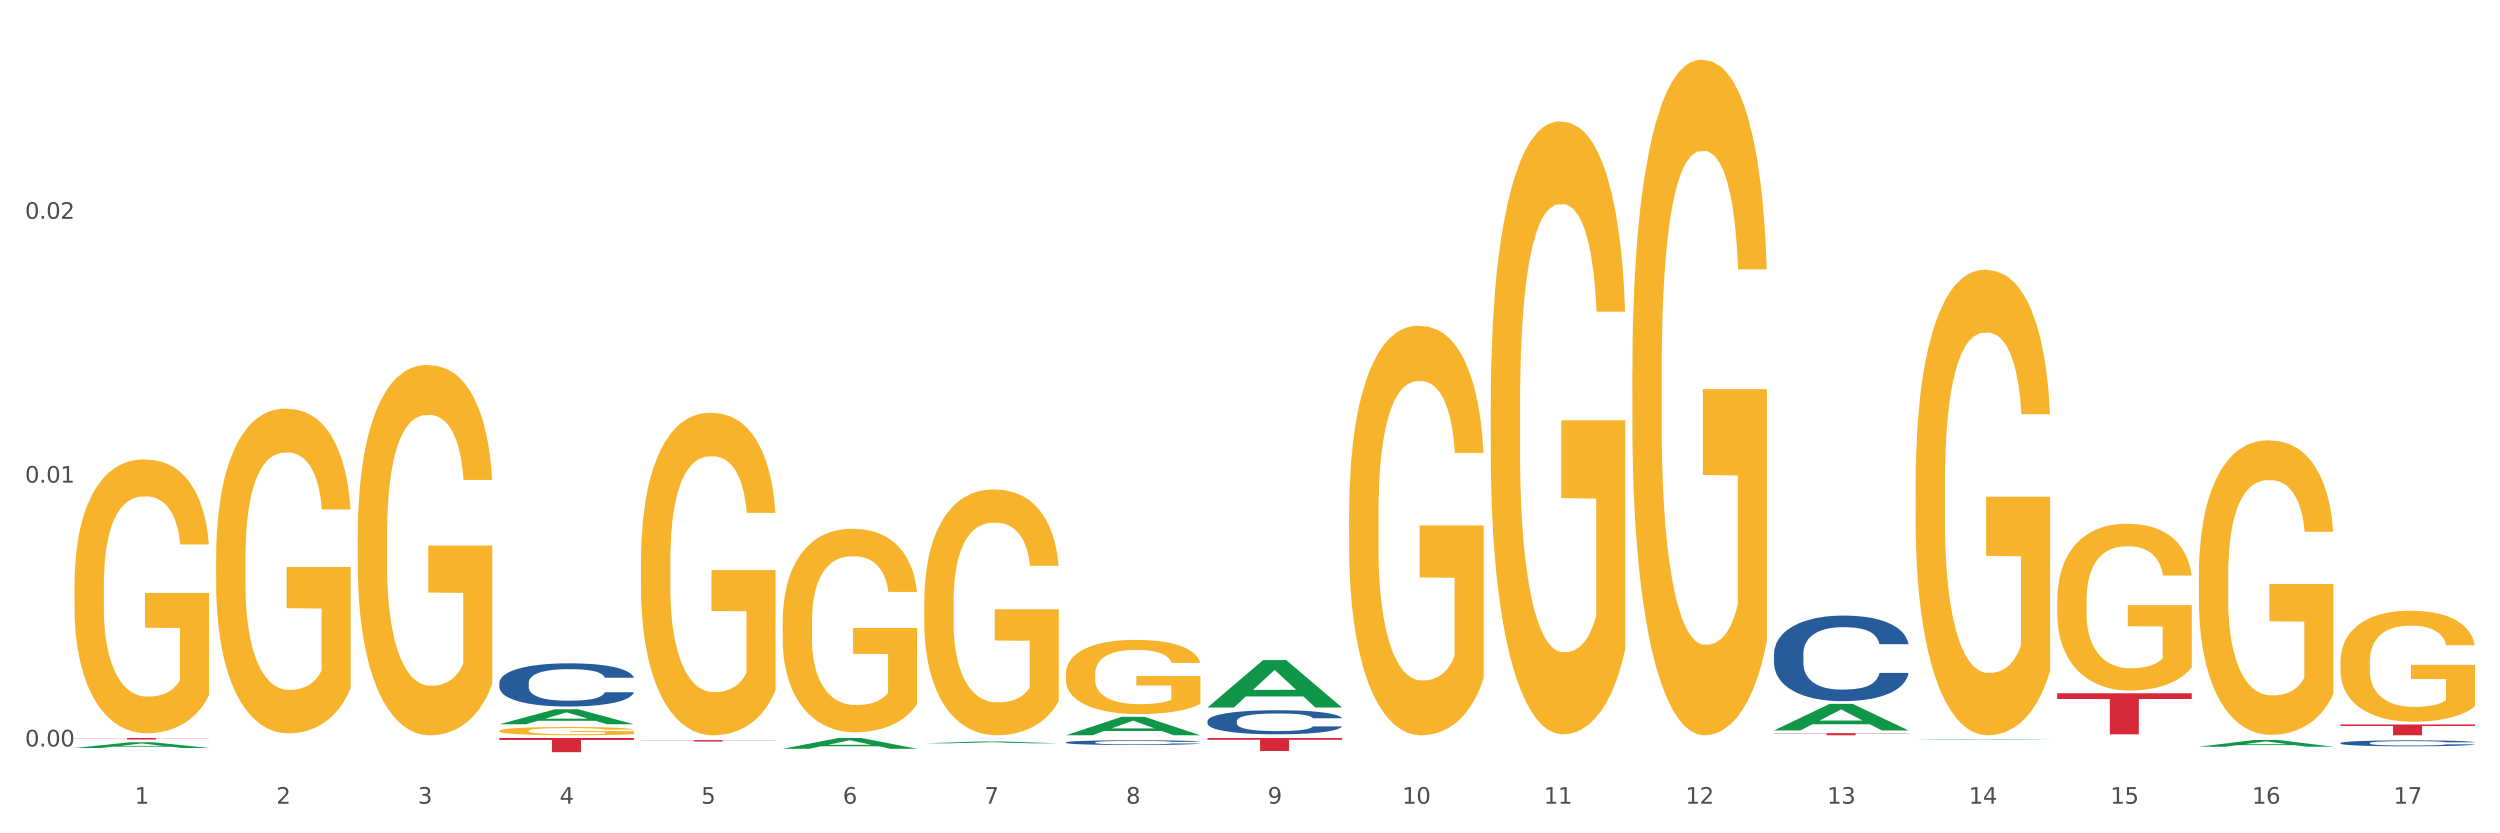 <?xml version="1.0" encoding="utf-8" standalone="no"?>
<!DOCTYPE svg PUBLIC "-//W3C//DTD SVG 1.1//EN"
  "http://www.w3.org/Graphics/SVG/1.1/DTD/svg11.dtd">
<svg xmlns:xlink="http://www.w3.org/1999/xlink" width="1080pt" height="360pt" viewBox="0 0 1080 360" xmlns="http://www.w3.org/2000/svg" version="1.1">
 <rect x="0" y="0" width="1080" height="360" fill="#333333" stroke="none"/>
 <defs>
  <style type="text/css">*{stroke-linejoin: round; stroke-linecap: butt}</style>
 </defs>
 <g id="figure_1">
  <g id="patch_1">
   <path d="M 0 360 
L 1080 360 
L 1080 0 
L 0 0 
z
" style="fill: #ffffff; stroke: #ffffff; stroke-linejoin: miter"/>
  </g>
  <g id="axes_1">
   <g id="matplotlib.axis_1">
    <g id="xtick_1">
     <g id="text_1">
      <!-- 1 -->
      <g style="fill: #4d4d4d" transform="translate(58.182 347.204) scale(0.096 -0.096)">
       <defs>
        <path id="DejaVuSans-31" d="M 794 531 
L 1825 531 
L 1825 4091 
L 703 3866 
L 703 4441 
L 1819 4666 
L 2450 4666 
L 2450 531 
L 3481 531 
L 3481 0 
L 794 0 
L 794 531 
z
" transform="scale(0.016)"/>
       </defs>
       <use xlink:href="#DejaVuSans-31"/>
      </g>
     </g>
    </g>
    <g id="xtick_2">
     <g id="text_2">
      <!-- 2 -->
      <g style="fill: #4d4d4d" transform="translate(119.364 347.204) scale(0.096 -0.096)">
       <defs>
        <path id="DejaVuSans-32" d="M 1228 531 
L 3431 531 
L 3431 0 
L 469 0 
L 469 531 
Q 828 903 1448 1529 
Q 2069 2156 2228 2338 
Q 2531 2678 2651 2914 
Q 2772 3150 2772 3378 
Q 2772 3750 2511 3984 
Q 2250 4219 1831 4219 
Q 1534 4219 1204 4116 
Q 875 4013 500 3803 
L 500 4441 
Q 881 4594 1212 4672 
Q 1544 4750 1819 4750 
Q 2544 4750 2975 4387 
Q 3406 4025 3406 3419 
Q 3406 3131 3298 2873 
Q 3191 2616 2906 2266 
Q 2828 2175 2409 1742 
Q 1991 1309 1228 531 
z
" transform="scale(0.016)"/>
       </defs>
       <use xlink:href="#DejaVuSans-32"/>
      </g>
     </g>
    </g>
    <g id="xtick_3">
     <g id="text_3">
      <!-- 3 -->
      <g style="fill: #4d4d4d" transform="translate(180.545 347.204) scale(0.096 -0.096)">
       <defs>
        <path id="DejaVuSans-33" d="M 2597 2516 
Q 3050 2419 3304 2112 
Q 3559 1806 3559 1356 
Q 3559 666 3084 287 
Q 2609 -91 1734 -91 
Q 1441 -91 1130 -33 
Q 819 25 488 141 
L 488 750 
Q 750 597 1062 519 
Q 1375 441 1716 441 
Q 2309 441 2620 675 
Q 2931 909 2931 1356 
Q 2931 1769 2642 2001 
Q 2353 2234 1838 2234 
L 1294 2234 
L 1294 2753 
L 1863 2753 
Q 2328 2753 2575 2939 
Q 2822 3125 2822 3475 
Q 2822 3834 2567 4026 
Q 2313 4219 1838 4219 
Q 1578 4219 1281 4162 
Q 984 4106 628 3988 
L 628 4550 
Q 988 4650 1302 4700 
Q 1616 4750 1894 4750 
Q 2613 4750 3031 4423 
Q 3450 4097 3450 3541 
Q 3450 3153 3228 2886 
Q 3006 2619 2597 2516 
z
" transform="scale(0.016)"/>
       </defs>
       <use xlink:href="#DejaVuSans-33"/>
      </g>
     </g>
    </g>
    <g id="xtick_4">
     <g id="text_4">
      <!-- 4 -->
      <g style="fill: #4d4d4d" transform="translate(241.726 347.204) scale(0.096 -0.096)">
       <defs>
        <path id="DejaVuSans-34" d="M 2419 4116 
L 825 1625 
L 2419 1625 
L 2419 4116 
z
M 2253 4666 
L 3047 4666 
L 3047 1625 
L 3713 1625 
L 3713 1100 
L 3047 1100 
L 3047 0 
L 2419 0 
L 2419 1100 
L 313 1100 
L 313 1709 
L 2253 4666 
z
" transform="scale(0.016)"/>
       </defs>
       <use xlink:href="#DejaVuSans-34"/>
      </g>
     </g>
    </g>
    <g id="xtick_5">
     <g id="text_5">
      <!-- 5 -->
      <g style="fill: #4d4d4d" transform="translate(302.908 347.204) scale(0.096 -0.096)">
       <defs>
        <path id="DejaVuSans-35" d="M 691 4666 
L 3169 4666 
L 3169 4134 
L 1269 4134 
L 1269 2991 
Q 1406 3038 1543 3061 
Q 1681 3084 1819 3084 
Q 2600 3084 3056 2656 
Q 3513 2228 3513 1497 
Q 3513 744 3044 326 
Q 2575 -91 1722 -91 
Q 1428 -91 1123 -41 
Q 819 9 494 109 
L 494 744 
Q 775 591 1075 516 
Q 1375 441 1709 441 
Q 2250 441 2565 725 
Q 2881 1009 2881 1497 
Q 2881 1984 2565 2268 
Q 2250 2553 1709 2553 
Q 1456 2553 1204 2497 
Q 953 2441 691 2322 
L 691 4666 
z
" transform="scale(0.016)"/>
       </defs>
       <use xlink:href="#DejaVuSans-35"/>
      </g>
     </g>
    </g>
    <g id="xtick_6">
     <g id="text_6">
      <!-- 6 -->
      <g style="fill: #4d4d4d" transform="translate(364.089 347.204) scale(0.096 -0.096)">
       <defs>
        <path id="DejaVuSans-36" d="M 2113 2584 
Q 1688 2584 1439 2293 
Q 1191 2003 1191 1497 
Q 1191 994 1439 701 
Q 1688 409 2113 409 
Q 2538 409 2786 701 
Q 3034 994 3034 1497 
Q 3034 2003 2786 2293 
Q 2538 2584 2113 2584 
z
M 3366 4563 
L 3366 3988 
Q 3128 4100 2886 4159 
Q 2644 4219 2406 4219 
Q 1781 4219 1451 3797 
Q 1122 3375 1075 2522 
Q 1259 2794 1537 2939 
Q 1816 3084 2150 3084 
Q 2853 3084 3261 2657 
Q 3669 2231 3669 1497 
Q 3669 778 3244 343 
Q 2819 -91 2113 -91 
Q 1303 -91 875 529 
Q 447 1150 447 2328 
Q 447 3434 972 4092 
Q 1497 4750 2381 4750 
Q 2619 4750 2861 4703 
Q 3103 4656 3366 4563 
z
" transform="scale(0.016)"/>
       </defs>
       <use xlink:href="#DejaVuSans-36"/>
      </g>
     </g>
    </g>
    <g id="xtick_7">
     <g id="text_7">
      <!-- 7 -->
      <g style="fill: #4d4d4d" transform="translate(425.271 347.204) scale(0.096 -0.096)">
       <defs>
        <path id="DejaVuSans-37" d="M 525 4666 
L 3525 4666 
L 3525 4397 
L 1831 0 
L 1172 0 
L 2766 4134 
L 525 4134 
L 525 4666 
z
" transform="scale(0.016)"/>
       </defs>
       <use xlink:href="#DejaVuSans-37"/>
      </g>
     </g>
    </g>
    <g id="xtick_8">
     <g id="text_8">
      <!-- 8 -->
      <g style="fill: #4d4d4d" transform="translate(486.452 347.204) scale(0.096 -0.096)">
       <defs>
        <path id="DejaVuSans-38" d="M 2034 2216 
Q 1584 2216 1326 1975 
Q 1069 1734 1069 1313 
Q 1069 891 1326 650 
Q 1584 409 2034 409 
Q 2484 409 2743 651 
Q 3003 894 3003 1313 
Q 3003 1734 2745 1975 
Q 2488 2216 2034 2216 
z
M 1403 2484 
Q 997 2584 770 2862 
Q 544 3141 544 3541 
Q 544 4100 942 4425 
Q 1341 4750 2034 4750 
Q 2731 4750 3128 4425 
Q 3525 4100 3525 3541 
Q 3525 3141 3298 2862 
Q 3072 2584 2669 2484 
Q 3125 2378 3379 2068 
Q 3634 1759 3634 1313 
Q 3634 634 3220 271 
Q 2806 -91 2034 -91 
Q 1263 -91 848 271 
Q 434 634 434 1313 
Q 434 1759 690 2068 
Q 947 2378 1403 2484 
z
M 1172 3481 
Q 1172 3119 1398 2916 
Q 1625 2713 2034 2713 
Q 2441 2713 2670 2916 
Q 2900 3119 2900 3481 
Q 2900 3844 2670 4047 
Q 2441 4250 2034 4250 
Q 1625 4250 1398 4047 
Q 1172 3844 1172 3481 
z
" transform="scale(0.016)"/>
       </defs>
       <use xlink:href="#DejaVuSans-38"/>
      </g>
     </g>
    </g>
    <g id="xtick_9">
     <g id="text_9">
      <!-- 9 -->
      <g style="fill: #4d4d4d" transform="translate(547.634 347.204) scale(0.096 -0.096)">
       <defs>
        <path id="DejaVuSans-39" d="M 703 97 
L 703 672 
Q 941 559 1184 500 
Q 1428 441 1663 441 
Q 2288 441 2617 861 
Q 2947 1281 2994 2138 
Q 2813 1869 2534 1725 
Q 2256 1581 1919 1581 
Q 1219 1581 811 2004 
Q 403 2428 403 3163 
Q 403 3881 828 4315 
Q 1253 4750 1959 4750 
Q 2769 4750 3195 4129 
Q 3622 3509 3622 2328 
Q 3622 1225 3098 567 
Q 2575 -91 1691 -91 
Q 1453 -91 1209 -44 
Q 966 3 703 97 
z
M 1959 2075 
Q 2384 2075 2632 2365 
Q 2881 2656 2881 3163 
Q 2881 3666 2632 3958 
Q 2384 4250 1959 4250 
Q 1534 4250 1286 3958 
Q 1038 3666 1038 3163 
Q 1038 2656 1286 2365 
Q 1534 2075 1959 2075 
z
" transform="scale(0.016)"/>
       </defs>
       <use xlink:href="#DejaVuSans-39"/>
      </g>
     </g>
    </g>
    <g id="xtick_10">
     <g id="text_10">
      <!-- 10 -->
      <g style="fill: #4d4d4d" transform="translate(605.761 347.204) scale(0.096 -0.096)">
       <defs>
        <path id="DejaVuSans-30" d="M 2034 4250 
Q 1547 4250 1301 3770 
Q 1056 3291 1056 2328 
Q 1056 1369 1301 889 
Q 1547 409 2034 409 
Q 2525 409 2770 889 
Q 3016 1369 3016 2328 
Q 3016 3291 2770 3770 
Q 2525 4250 2034 4250 
z
M 2034 4750 
Q 2819 4750 3233 4129 
Q 3647 3509 3647 2328 
Q 3647 1150 3233 529 
Q 2819 -91 2034 -91 
Q 1250 -91 836 529 
Q 422 1150 422 2328 
Q 422 3509 836 4129 
Q 1250 4750 2034 4750 
z
" transform="scale(0.016)"/>
       </defs>
       <use xlink:href="#DejaVuSans-31"/>
       <use xlink:href="#DejaVuSans-30" transform="translate(63.623 0)"/>
      </g>
     </g>
    </g>
    <g id="xtick_11">
     <g id="text_11">
      <!-- 11 -->
      <g style="fill: #4d4d4d" transform="translate(666.942 347.204) scale(0.096 -0.096)">
       <use xlink:href="#DejaVuSans-31"/>
       <use xlink:href="#DejaVuSans-31" transform="translate(63.623 0)"/>
      </g>
     </g>
    </g>
    <g id="xtick_12">
     <g id="text_12">
      <!-- 12 -->
      <g style="fill: #4d4d4d" transform="translate(728.124 347.204) scale(0.096 -0.096)">
       <use xlink:href="#DejaVuSans-31"/>
       <use xlink:href="#DejaVuSans-32" transform="translate(63.623 0)"/>
      </g>
     </g>
    </g>
    <g id="xtick_13">
     <g id="text_13">
      <!-- 13 -->
      <g style="fill: #4d4d4d" transform="translate(789.305 347.204) scale(0.096 -0.096)">
       <use xlink:href="#DejaVuSans-31"/>
       <use xlink:href="#DejaVuSans-33" transform="translate(63.623 0)"/>
      </g>
     </g>
    </g>
    <g id="xtick_14">
     <g id="text_14">
      <!-- 14 -->
      <g style="fill: #4d4d4d" transform="translate(850.487 347.204) scale(0.096 -0.096)">
       <use xlink:href="#DejaVuSans-31"/>
       <use xlink:href="#DejaVuSans-34" transform="translate(63.623 0)"/>
      </g>
     </g>
    </g>
    <g id="xtick_15">
     <g id="text_15">
      <!-- 15 -->
      <g style="fill: #4d4d4d" transform="translate(911.668 347.204) scale(0.096 -0.096)">
       <use xlink:href="#DejaVuSans-31"/>
       <use xlink:href="#DejaVuSans-35" transform="translate(63.623 0)"/>
      </g>
     </g>
    </g>
    <g id="xtick_16">
     <g id="text_16">
      <!-- 16 -->
      <g style="fill: #4d4d4d" transform="translate(972.849 347.204) scale(0.096 -0.096)">
       <use xlink:href="#DejaVuSans-31"/>
       <use xlink:href="#DejaVuSans-36" transform="translate(63.623 0)"/>
      </g>
     </g>
    </g>
    <g id="xtick_17">
     <g id="text_17">
      <!-- 17 -->
      <g style="fill: #4d4d4d" transform="translate(1034.031 347.204) scale(0.096 -0.096)">
       <use xlink:href="#DejaVuSans-31"/>
       <use xlink:href="#DejaVuSans-37" transform="translate(63.623 0)"/>
      </g>
     </g>
    </g>
    <g id="xtick_18"/>
    <g id="xtick_19"/>
    <g id="xtick_20"/>
    <g id="xtick_21"/>
    <g id="xtick_22"/>
    <g id="xtick_23"/>
    <g id="xtick_24"/>
    <g id="xtick_25"/>
    <g id="xtick_26"/>
    <g id="xtick_27"/>
    <g id="xtick_28"/>
    <g id="xtick_29"/>
    <g id="xtick_30"/>
    <g id="xtick_31"/>
    <g id="xtick_32"/>
    <g id="xtick_33"/>
   </g>
   <g id="matplotlib.axis_2">
    <g id="ytick_1">
     <g id="text_18">
      <!-- 0.00 -->
      <g style="fill: #4d4d4d" transform="translate(10.8 322.467) scale(0.096 -0.096)">
       <defs>
        <path id="DejaVuSans-2e" d="M 684 794 
L 1344 794 
L 1344 0 
L 684 0 
L 684 794 
z
" transform="scale(0.016)"/>
       </defs>
       <use xlink:href="#DejaVuSans-30"/>
       <use xlink:href="#DejaVuSans-2e" transform="translate(63.623 0)"/>
       <use xlink:href="#DejaVuSans-30" transform="translate(95.41 0)"/>
       <use xlink:href="#DejaVuSans-30" transform="translate(159.033 0)"/>
      </g>
     </g>
    </g>
    <g id="ytick_2">
     <g id="text_19">
      <!-- 0.01 -->
      <g style="fill: #4d4d4d" transform="translate(10.8 208.499) scale(0.096 -0.096)">
       <use xlink:href="#DejaVuSans-30"/>
       <use xlink:href="#DejaVuSans-2e" transform="translate(63.623 0)"/>
       <use xlink:href="#DejaVuSans-30" transform="translate(95.41 0)"/>
       <use xlink:href="#DejaVuSans-31" transform="translate(159.033 0)"/>
      </g>
     </g>
    </g>
    <g id="ytick_3">
     <g id="text_20">
      <!-- 0.02 -->
      <g style="fill: #4d4d4d" transform="translate(10.8 94.531) scale(0.096 -0.096)">
       <use xlink:href="#DejaVuSans-30"/>
       <use xlink:href="#DejaVuSans-2e" transform="translate(63.623 0)"/>
       <use xlink:href="#DejaVuSans-30" transform="translate(95.41 0)"/>
       <use xlink:href="#DejaVuSans-32" transform="translate(159.033 0)"/>
      </g>
     </g>
    </g>
    <g id="ytick_4"/>
    <g id="ytick_5"/>
    <g id="ytick_6"/>
   </g>
   <g id="PolyCollection_1">
    <path d="M 32.175 323.123 
L 32.235 323.121 
L 56.203 320.662 
L 66.15 320.66 
L 90.297 323.128 
L 78.793 323.128 
L 73.58 322.553 
L 48.833 322.553 
L 48.653 322.562 
L 43.62 323.128 
L 32.175 323.128 
L 32.175 323.123 
L 51.949 322.21 
L 70.464 322.208 
L 61.296 321.186 
L 61.176 321.181 
L 61.056 321.188 
L 51.889 322.208 
L 51.949 322.21 
L 32.175 323.123 
z
" clip-path="url(#p9a857689b9)" style="fill: #109648"/>
    <path d="M 766.352 316.73 
L 824.474 316.73 
L 824.474 316.858 
L 801.611 316.858 
L 801.611 317.647 
L 789.078 317.647 
L 789.078 316.858 
L 766.352 316.858 
L 766.352 316.731 
L 766.352 316.73 
z
" clip-path="url(#p9a857689b9)" style="fill: #d62839"/>
    <path d="M 521.626 318.82 
L 579.749 318.82 
L 579.749 319.599 
L 556.885 319.604 
L 556.885 324.426 
L 544.352 324.426 
L 544.352 319.604 
L 521.626 319.599 
L 521.626 318.825 
L 521.626 318.82 
z
" clip-path="url(#p9a857689b9)" style="fill: #d62839"/>
    <path d="M 399.263 319.107 
L 457.386 319.107 
L 457.386 319.112 
L 434.523 319.112 
L 434.523 319.147 
L 421.989 319.147 
L 421.989 319.112 
L 399.263 319.112 
L 399.263 319.107 
L 399.263 319.107 
z
" clip-path="url(#p9a857689b9)" style="fill: #d62839"/>
    <path d="M 276.901 319.736 
L 335.023 319.736 
L 335.023 319.821 
L 312.16 319.821 
L 312.16 320.345 
L 299.626 320.345 
L 299.626 319.821 
L 276.901 319.821 
L 276.901 319.737 
L 276.901 319.736 
z
" clip-path="url(#p9a857689b9)" style="fill: #d62839"/>
    <path d="M 215.719 318.82 
L 273.842 318.82 
L 273.842 319.671 
L 250.978 319.677 
L 250.978 324.95 
L 238.445 324.95 
L 238.445 319.677 
L 215.719 319.671 
L 215.719 318.825 
L 215.719 318.82 
z
" clip-path="url(#p9a857689b9)" style="fill: #d62839"/>
    <path d="M 32.175 318.82 
L 90.297 318.82 
L 90.297 318.912 
L 67.434 318.913 
L 67.434 319.488 
L 54.901 319.488 
L 54.901 318.913 
L 32.175 318.912 
L 32.175 318.82 
L 32.175 318.82 
z
" clip-path="url(#p9a857689b9)" style="fill: #d62839"/>
    <path d="M 93.356 241.356 
L 93.425 241.228 
L 93.425 236.616 
L 93.562 232.644 
L 94.248 223.036 
L 95.278 215.092 
L 96.033 210.865 
L 96.787 207.405 
L 97.68 203.946 
L 98.778 200.359 
L 100.768 195.106 
L 102.003 192.416 
L 103.512 189.597 
L 106.257 185.497 
L 108.247 183.191 
L 110.306 181.27 
L 113.668 178.963 
L 115.864 177.939 
L 118.197 177.17 
L 121.011 176.657 
L 123.138 176.529 
L 127.804 176.914 
L 131.784 178.067 
L 133.706 178.963 
L 136.176 180.501 
L 137.48 181.526 
L 139.607 183.576 
L 141.803 186.266 
L 143.313 188.572 
L 145.577 192.928 
L 147.293 197.284 
L 148.871 202.665 
L 149.695 206.381 
L 150.312 209.84 
L 150.861 213.811 
L 151.41 220.089 
L 139.058 220.089 
L 138.578 215.605 
L 137.823 211.377 
L 136.725 207.277 
L 135.764 204.715 
L 134.118 201.512 
L 132.608 199.462 
L 131.03 197.925 
L 129.108 196.644 
L 127.599 196.003 
L 125.471 195.491 
L 121.285 195.619 
L 118.472 196.644 
L 116.55 197.925 
L 115.315 199.078 
L 114.217 200.359 
L 112.982 202.153 
L 111.541 204.843 
L 110.512 207.277 
L 109.482 210.352 
L 108.659 213.427 
L 107.904 217.014 
L 107.287 220.858 
L 106.806 224.829 
L 106.394 229.698 
L 106.051 237.769 
L 106.051 255.321 
L 106.189 259.293 
L 106.532 264.546 
L 106.943 268.517 
L 107.63 273.258 
L 108.247 276.46 
L 109.414 281.073 
L 110.718 284.916 
L 111.747 287.35 
L 112.776 289.4 
L 114.56 292.219 
L 116.55 294.525 
L 118.266 295.934 
L 120.599 297.215 
L 122.177 297.728 
L 123.55 297.984 
L 126.912 297.984 
L 129.314 297.6 
L 131.99 296.703 
L 134.049 295.55 
L 135.764 294.141 
L 137.686 291.835 
L 138.921 289.657 
L 138.921 262.88 
L 123.824 262.752 
L 123.824 244.944 
L 151.479 244.944 
L 151.479 297.215 
L 150.312 299.906 
L 149.008 302.34 
L 147.636 304.518 
L 145.577 307.209 
L 143.107 309.771 
L 140.911 311.565 
L 138.578 313.102 
L 135.833 314.511 
L 132.265 315.792 
L 130.069 316.305 
L 127.324 316.689 
L 124.099 316.817 
L 121.285 316.561 
L 118.54 315.92 
L 115.658 314.767 
L 112.845 313.102 
L 110.718 311.436 
L 108.59 309.387 
L 106.326 306.696 
L 104.542 304.134 
L 103.169 301.828 
L 101.66 298.881 
L 100.013 295.037 
L 98.778 291.578 
L 97.68 287.991 
L 96.513 283.379 
L 95.69 279.407 
L 94.866 274.411 
L 94.386 270.695 
L 93.837 264.93 
L 93.425 256.859 
L 93.356 241.356 
z
" clip-path="url(#p9a857689b9)" style="fill: #f7b32b"/>
    <path d="M 215.719 294.935 
L 215.788 294.918 
L 215.788 294.441 
L 215.994 293.793 
L 216.75 292.599 
L 217.712 291.695 
L 219.36 290.638 
L 220.254 290.195 
L 221.422 289.701 
L 223.826 288.899 
L 226.574 288.217 
L 228.498 287.842 
L 229.941 287.604 
L 233.17 287.177 
L 235.025 286.99 
L 236.948 286.836 
L 238.597 286.734 
L 241.345 286.615 
L 243.544 286.564 
L 246.086 286.546 
L 248.216 286.564 
L 251.032 286.632 
L 255.155 286.836 
L 256.735 286.956 
L 258.864 287.16 
L 261.063 287.433 
L 262.849 287.706 
L 264.91 288.098 
L 267.04 288.609 
L 269.101 289.257 
L 270.544 289.854 
L 271.712 290.485 
L 272.742 291.252 
L 273.498 292.088 
L 273.842 292.787 
L 261.269 292.787 
L 260.926 292.156 
L 260.238 291.474 
L 259.551 291.014 
L 258.796 290.638 
L 257.628 290.212 
L 256.597 289.939 
L 254.88 289.615 
L 253.3 289.411 
L 251.994 289.291 
L 250.414 289.189 
L 247.048 289.087 
L 244.643 289.087 
L 243.132 289.121 
L 241.277 289.206 
L 239.696 289.326 
L 237.841 289.53 
L 236.399 289.752 
L 234.956 290.042 
L 234.132 290.246 
L 232.895 290.621 
L 232.07 290.928 
L 230.971 291.457 
L 230.353 291.832 
L 229.254 292.804 
L 228.773 293.52 
L 228.567 294.014 
L 228.429 294.56 
L 228.429 297.22 
L 228.841 298.413 
L 229.185 298.925 
L 229.735 299.504 
L 230.765 300.255 
L 232.277 300.988 
L 233.857 301.516 
L 235.162 301.84 
L 236.399 302.079 
L 237.635 302.266 
L 239.147 302.437 
L 240.383 302.539 
L 242.238 302.641 
L 244.437 302.693 
L 246.154 302.693 
L 249.658 302.607 
L 251.238 302.522 
L 252.75 302.403 
L 254.399 302.215 
L 255.704 302.011 
L 256.46 301.857 
L 257.696 301.533 
L 258.658 301.192 
L 259.483 300.8 
L 260.032 300.459 
L 260.651 299.948 
L 261.132 299.368 
L 261.269 299.061 
L 273.842 299.061 
L 273.567 299.675 
L 273.086 300.272 
L 272.124 301.073 
L 271.368 301.533 
L 270.2 302.096 
L 268.964 302.573 
L 267.246 303.102 
L 265.666 303.494 
L 264.017 303.835 
L 262.231 304.142 
L 259.002 304.568 
L 257.834 304.687 
L 255.361 304.892 
L 253.437 305.011 
L 250.62 305.131 
L 247.735 305.199 
L 244.712 305.216 
L 242.032 305.182 
L 239.078 305.08 
L 237.223 304.977 
L 235.162 304.824 
L 232.757 304.585 
L 230.49 304.295 
L 228.361 303.954 
L 226.368 303.562 
L 224.513 303.119 
L 222.109 302.386 
L 220.322 301.67 
L 219.017 301.005 
L 218.124 300.442 
L 217.231 299.726 
L 216.75 299.232 
L 215.994 298.038 
L 215.719 296.93 
L 215.719 294.935 
z
" clip-path="url(#p9a857689b9)" style="fill: #255c99"/>
    <path d="M 460.445 320.715 
L 460.514 320.714 
L 460.514 320.661 
L 460.72 320.59 
L 461.475 320.459 
L 462.437 320.359 
L 464.086 320.243 
L 464.979 320.194 
L 466.147 320.14 
L 468.552 320.051 
L 471.3 319.976 
L 473.224 319.935 
L 474.666 319.909 
L 477.895 319.862 
L 479.75 319.841 
L 481.674 319.824 
L 483.323 319.813 
L 486.071 319.8 
L 488.269 319.794 
L 490.811 319.793 
L 492.941 319.794 
L 495.758 319.802 
L 499.88 319.824 
L 501.46 319.838 
L 503.59 319.86 
L 505.789 319.89 
L 507.575 319.92 
L 509.636 319.963 
L 511.766 320.02 
L 513.827 320.091 
L 515.27 320.157 
L 516.437 320.226 
L 517.468 320.31 
L 518.224 320.402 
L 518.567 320.479 
L 505.995 320.479 
L 505.651 320.41 
L 504.964 320.335 
L 504.277 320.284 
L 503.521 320.243 
L 502.353 320.196 
L 501.323 320.166 
L 499.605 320.13 
L 498.025 320.108 
L 496.72 320.095 
L 495.14 320.083 
L 491.773 320.072 
L 489.369 320.072 
L 487.857 320.076 
L 486.002 320.085 
L 484.422 320.098 
L 482.567 320.121 
L 481.124 320.145 
L 479.682 320.177 
L 478.857 320.2 
L 477.621 320.241 
L 476.796 320.275 
L 475.697 320.333 
L 475.079 320.374 
L 473.979 320.481 
L 473.498 320.56 
L 473.292 320.614 
L 473.155 320.674 
L 473.155 320.967 
L 473.567 321.098 
L 473.911 321.154 
L 474.46 321.218 
L 475.491 321.301 
L 477.002 321.381 
L 478.582 321.44 
L 479.888 321.475 
L 481.124 321.501 
L 482.361 321.522 
L 483.872 321.541 
L 485.109 321.552 
L 486.964 321.563 
L 489.163 321.569 
L 490.88 321.569 
L 494.384 321.56 
L 495.964 321.55 
L 497.476 321.537 
L 499.124 321.516 
L 500.43 321.494 
L 501.186 321.477 
L 502.422 321.441 
L 503.384 321.404 
L 504.208 321.361 
L 504.758 321.323 
L 505.376 321.267 
L 505.857 321.203 
L 505.995 321.169 
L 518.567 321.169 
L 518.292 321.237 
L 517.812 321.303 
L 516.85 321.391 
L 516.094 321.441 
L 514.926 321.503 
L 513.689 321.556 
L 511.972 321.614 
L 510.392 321.657 
L 508.743 321.695 
L 506.957 321.728 
L 503.728 321.775 
L 502.56 321.788 
L 500.086 321.811 
L 498.163 321.824 
L 495.346 321.837 
L 492.46 321.845 
L 489.437 321.847 
L 486.758 321.843 
L 483.804 321.832 
L 481.949 321.82 
L 479.888 321.803 
L 477.483 321.777 
L 475.216 321.745 
L 473.086 321.708 
L 471.094 321.665 
L 469.239 321.616 
L 466.834 321.535 
L 465.048 321.456 
L 463.743 321.383 
L 462.849 321.321 
L 461.956 321.243 
L 461.475 321.188 
L 460.72 321.057 
L 460.445 320.935 
L 460.445 320.715 
z
" clip-path="url(#p9a857689b9)" style="fill: #255c99"/>
    <path d="M 521.626 311.493 
L 521.695 311.483 
L 521.695 311.218 
L 521.901 310.857 
L 522.657 310.192 
L 523.619 309.688 
L 525.268 309.1 
L 526.161 308.853 
L 527.329 308.577 
L 529.733 308.131 
L 532.481 307.751 
L 534.405 307.542 
L 535.848 307.409 
L 539.077 307.172 
L 540.932 307.067 
L 542.855 306.982 
L 544.504 306.925 
L 547.252 306.858 
L 549.451 306.83 
L 551.993 306.82 
L 554.123 306.83 
L 556.939 306.868 
L 561.062 306.982 
L 562.642 307.048 
L 564.772 307.162 
L 566.97 307.314 
L 568.756 307.466 
L 570.817 307.684 
L 572.947 307.969 
L 575.008 308.33 
L 576.451 308.663 
L 577.619 309.014 
L 578.649 309.442 
L 579.405 309.907 
L 579.749 310.296 
L 567.176 310.296 
L 566.833 309.945 
L 566.146 309.565 
L 565.459 309.309 
L 564.703 309.1 
L 563.535 308.862 
L 562.504 308.71 
L 560.787 308.53 
L 559.207 308.416 
L 557.901 308.349 
L 556.321 308.292 
L 552.955 308.235 
L 550.55 308.235 
L 549.039 308.254 
L 547.184 308.302 
L 545.604 308.368 
L 543.749 308.482 
L 542.306 308.606 
L 540.863 308.767 
L 540.039 308.881 
L 538.802 309.09 
L 537.978 309.261 
L 536.878 309.555 
L 536.26 309.764 
L 535.161 310.306 
L 534.68 310.705 
L 534.474 310.98 
L 534.336 311.284 
L 534.336 312.766 
L 534.749 313.43 
L 535.092 313.715 
L 535.642 314.038 
L 536.672 314.456 
L 538.184 314.865 
L 539.764 315.159 
L 541.069 315.339 
L 542.306 315.472 
L 543.542 315.577 
L 545.054 315.672 
L 546.291 315.729 
L 548.146 315.786 
L 550.344 315.814 
L 552.062 315.814 
L 555.565 315.767 
L 557.146 315.719 
L 558.657 315.653 
L 560.306 315.548 
L 561.611 315.434 
L 562.367 315.349 
L 563.604 315.168 
L 564.565 314.979 
L 565.39 314.76 
L 565.939 314.57 
L 566.558 314.285 
L 567.039 313.962 
L 567.176 313.791 
L 579.749 313.791 
L 579.474 314.133 
L 578.993 314.466 
L 578.031 314.912 
L 577.275 315.168 
L 576.107 315.482 
L 574.871 315.748 
L 573.153 316.042 
L 571.573 316.261 
L 569.924 316.451 
L 568.138 316.622 
L 564.909 316.859 
L 563.741 316.926 
L 561.268 317.039 
L 559.344 317.106 
L 556.527 317.172 
L 553.642 317.21 
L 550.619 317.22 
L 547.939 317.201 
L 544.985 317.144 
L 543.13 317.087 
L 541.069 317.001 
L 538.665 316.869 
L 536.397 316.707 
L 534.268 316.517 
L 532.275 316.299 
L 530.42 316.052 
L 528.016 315.643 
L 526.229 315.244 
L 524.924 314.874 
L 524.031 314.561 
L 523.138 314.162 
L 522.657 313.886 
L 521.901 313.221 
L 521.626 312.604 
L 521.626 311.493 
z
" clip-path="url(#p9a857689b9)" style="fill: #255c99"/>
    <path d="M 766.352 282.541 
L 766.421 282.507 
L 766.421 281.562 
L 766.627 280.279 
L 767.383 277.915 
L 768.344 276.126 
L 769.993 274.032 
L 770.886 273.154 
L 772.054 272.175 
L 774.459 270.588 
L 777.207 269.238 
L 779.131 268.495 
L 780.573 268.022 
L 783.802 267.178 
L 785.657 266.807 
L 787.581 266.503 
L 789.23 266.3 
L 791.978 266.064 
L 794.177 265.963 
L 796.719 265.929 
L 798.848 265.963 
L 801.665 266.098 
L 805.787 266.503 
L 807.367 266.739 
L 809.497 267.145 
L 811.696 267.685 
L 813.482 268.225 
L 815.543 269.002 
L 817.673 270.014 
L 819.734 271.297 
L 821.177 272.479 
L 822.345 273.728 
L 823.375 275.248 
L 824.131 276.902 
L 824.474 278.286 
L 811.902 278.286 
L 811.558 277.037 
L 810.871 275.687 
L 810.184 274.775 
L 809.428 274.032 
L 808.261 273.188 
L 807.23 272.648 
L 805.512 272.006 
L 803.932 271.601 
L 802.627 271.365 
L 801.047 271.162 
L 797.68 270.96 
L 795.276 270.96 
L 793.764 271.027 
L 791.909 271.196 
L 790.329 271.432 
L 788.474 271.838 
L 787.031 272.277 
L 785.589 272.851 
L 784.764 273.256 
L 783.528 273.999 
L 782.703 274.606 
L 781.604 275.653 
L 780.986 276.396 
L 779.886 278.32 
L 779.405 279.738 
L 779.199 280.717 
L 779.062 281.798 
L 779.062 287.065 
L 779.474 289.428 
L 779.818 290.441 
L 780.367 291.589 
L 781.398 293.075 
L 782.909 294.527 
L 784.489 295.573 
L 785.795 296.215 
L 787.031 296.688 
L 788.268 297.059 
L 789.78 297.397 
L 791.016 297.599 
L 792.871 297.802 
L 795.07 297.903 
L 796.787 297.903 
L 800.291 297.734 
L 801.871 297.565 
L 803.383 297.329 
L 805.032 296.958 
L 806.337 296.553 
L 807.093 296.249 
L 808.329 295.607 
L 809.291 294.932 
L 810.116 294.155 
L 810.665 293.48 
L 811.283 292.467 
L 811.764 291.319 
L 811.902 290.711 
L 824.474 290.711 
L 824.2 291.927 
L 823.719 293.109 
L 822.757 294.696 
L 822.001 295.607 
L 820.833 296.721 
L 819.596 297.667 
L 817.879 298.713 
L 816.299 299.49 
L 814.65 300.165 
L 812.864 300.773 
L 809.635 301.617 
L 808.467 301.853 
L 805.993 302.259 
L 804.07 302.495 
L 801.253 302.731 
L 798.367 302.866 
L 795.344 302.9 
L 792.665 302.833 
L 789.711 302.63 
L 787.856 302.427 
L 785.795 302.124 
L 783.39 301.651 
L 781.123 301.077 
L 778.993 300.402 
L 777.001 299.625 
L 775.146 298.747 
L 772.741 297.295 
L 770.955 295.877 
L 769.65 294.561 
L 768.757 293.446 
L 767.863 292.028 
L 767.383 291.049 
L 766.627 288.686 
L 766.352 286.491 
L 766.352 282.541 
z
" clip-path="url(#p9a857689b9)" style="fill: #255c99"/>
    <path d="M 1011.078 320.984 
L 1011.146 320.982 
L 1011.146 320.916 
L 1011.352 320.826 
L 1012.108 320.662 
L 1013.07 320.537 
L 1014.719 320.391 
L 1015.612 320.33 
L 1016.78 320.261 
L 1019.185 320.151 
L 1021.933 320.057 
L 1023.856 320.005 
L 1025.299 319.972 
L 1028.528 319.913 
L 1030.383 319.887 
L 1032.307 319.866 
L 1033.956 319.852 
L 1036.704 319.836 
L 1038.902 319.828 
L 1041.444 319.826 
L 1043.574 319.828 
L 1046.391 319.838 
L 1050.513 319.866 
L 1052.093 319.883 
L 1054.223 319.911 
L 1056.421 319.948 
L 1058.208 319.986 
L 1060.269 320.04 
L 1062.398 320.111 
L 1064.46 320.2 
L 1065.902 320.283 
L 1067.07 320.37 
L 1068.101 320.476 
L 1068.856 320.591 
L 1069.2 320.687 
L 1056.627 320.687 
L 1056.284 320.6 
L 1055.597 320.506 
L 1054.91 320.443 
L 1054.154 320.391 
L 1052.986 320.332 
L 1051.956 320.294 
L 1050.238 320.25 
L 1048.658 320.221 
L 1047.353 320.205 
L 1045.772 320.191 
L 1042.406 320.177 
L 1040.001 320.177 
L 1038.49 320.181 
L 1036.635 320.193 
L 1035.055 320.21 
L 1033.2 320.238 
L 1031.757 320.269 
L 1030.314 320.309 
L 1029.49 320.337 
L 1028.253 320.389 
L 1027.429 320.431 
L 1026.33 320.504 
L 1025.711 320.556 
L 1024.612 320.69 
L 1024.131 320.789 
L 1023.925 320.857 
L 1023.788 320.932 
L 1023.788 321.299 
L 1024.2 321.464 
L 1024.543 321.535 
L 1025.093 321.615 
L 1026.124 321.718 
L 1027.635 321.819 
L 1029.215 321.892 
L 1030.52 321.937 
L 1031.757 321.97 
L 1032.994 321.996 
L 1034.505 322.019 
L 1035.742 322.033 
L 1037.597 322.048 
L 1039.795 322.055 
L 1041.513 322.055 
L 1045.017 322.043 
L 1046.597 322.031 
L 1048.108 322.015 
L 1049.757 321.989 
L 1051.063 321.96 
L 1051.818 321.939 
L 1053.055 321.895 
L 1054.017 321.848 
L 1054.841 321.793 
L 1055.391 321.746 
L 1056.009 321.676 
L 1056.49 321.596 
L 1056.627 321.553 
L 1069.2 321.553 
L 1068.925 321.638 
L 1068.444 321.72 
L 1067.482 321.831 
L 1066.727 321.895 
L 1065.559 321.972 
L 1064.322 322.038 
L 1062.605 322.111 
L 1061.024 322.165 
L 1059.376 322.212 
L 1057.589 322.255 
L 1054.36 322.313 
L 1053.192 322.33 
L 1050.719 322.358 
L 1048.795 322.375 
L 1045.979 322.391 
L 1043.093 322.401 
L 1040.07 322.403 
L 1037.391 322.398 
L 1034.437 322.384 
L 1032.582 322.37 
L 1030.52 322.349 
L 1028.116 322.316 
L 1025.849 322.276 
L 1023.719 322.229 
L 1021.727 322.175 
L 1019.872 322.113 
L 1017.467 322.012 
L 1015.681 321.913 
L 1014.375 321.822 
L 1013.482 321.744 
L 1012.589 321.645 
L 1012.108 321.577 
L 1011.352 321.412 
L 1011.078 321.259 
L 1011.078 320.984 
z
" clip-path="url(#p9a857689b9)" style="fill: #255c99"/>
    <path d="M 1011.078 285.997 
L 1011.146 285.954 
L 1011.146 284.377 
L 1011.284 283.019 
L 1011.97 279.734 
L 1012.999 277.018 
L 1013.754 275.573 
L 1014.509 274.39 
L 1015.401 273.208 
L 1016.499 271.981 
L 1018.489 270.186 
L 1019.724 269.266 
L 1021.234 268.302 
L 1023.978 266.901 
L 1025.969 266.112 
L 1028.027 265.455 
L 1031.39 264.667 
L 1033.585 264.316 
L 1035.919 264.054 
L 1038.732 263.878 
L 1040.859 263.835 
L 1045.526 263.966 
L 1049.506 264.36 
L 1051.427 264.667 
L 1053.897 265.192 
L 1055.201 265.543 
L 1057.328 266.244 
L 1059.524 267.163 
L 1061.034 267.952 
L 1063.299 269.441 
L 1065.014 270.93 
L 1066.592 272.77 
L 1067.416 274.04 
L 1068.033 275.223 
L 1068.582 276.58 
L 1069.131 278.727 
L 1056.78 278.727 
L 1056.299 277.194 
L 1055.544 275.748 
L 1054.446 274.347 
L 1053.486 273.471 
L 1051.839 272.376 
L 1050.329 271.675 
L 1048.751 271.149 
L 1046.829 270.711 
L 1045.32 270.492 
L 1043.192 270.317 
L 1039.007 270.361 
L 1036.193 270.711 
L 1034.272 271.149 
L 1033.037 271.543 
L 1031.939 271.981 
L 1030.703 272.595 
L 1029.262 273.514 
L 1028.233 274.347 
L 1027.204 275.398 
L 1026.38 276.449 
L 1025.625 277.675 
L 1025.008 278.989 
L 1024.527 280.347 
L 1024.116 282.012 
L 1023.773 284.771 
L 1023.773 290.772 
L 1023.91 292.129 
L 1024.253 293.925 
L 1024.665 295.283 
L 1025.351 296.904 
L 1025.969 297.999 
L 1027.135 299.575 
L 1028.439 300.889 
L 1029.468 301.722 
L 1030.498 302.422 
L 1032.282 303.386 
L 1034.272 304.174 
L 1035.987 304.656 
L 1038.32 305.094 
L 1039.899 305.269 
L 1041.271 305.357 
L 1044.634 305.357 
L 1047.035 305.226 
L 1049.712 304.919 
L 1051.77 304.525 
L 1053.486 304.043 
L 1055.407 303.255 
L 1056.642 302.51 
L 1056.642 293.356 
L 1041.546 293.312 
L 1041.546 287.224 
L 1069.2 287.224 
L 1069.2 305.094 
L 1068.033 306.014 
L 1066.73 306.846 
L 1065.357 307.591 
L 1063.299 308.511 
L 1060.828 309.387 
L 1058.632 310 
L 1056.299 310.525 
L 1053.554 311.007 
L 1049.986 311.445 
L 1047.79 311.62 
L 1045.045 311.752 
L 1041.82 311.796 
L 1039.007 311.708 
L 1036.262 311.489 
L 1033.38 311.095 
L 1030.566 310.525 
L 1028.439 309.956 
L 1026.312 309.255 
L 1024.047 308.335 
L 1022.263 307.459 
L 1020.891 306.671 
L 1019.381 305.664 
L 1017.734 304.35 
L 1016.499 303.167 
L 1015.401 301.941 
L 1014.234 300.364 
L 1013.411 299.006 
L 1012.587 297.298 
L 1012.107 296.028 
L 1011.558 294.057 
L 1011.146 291.297 
L 1011.078 285.997 
z
" clip-path="url(#p9a857689b9)" style="fill: #f7b32b"/>
    <path d="M 949.896 249.022 
L 949.965 248.906 
L 949.965 244.723 
L 950.102 241.121 
L 950.788 232.406 
L 951.818 225.202 
L 952.572 221.368 
L 953.327 218.23 
L 954.219 215.093 
L 955.317 211.839 
L 957.307 207.075 
L 958.543 204.635 
L 960.052 202.079 
L 962.797 198.361 
L 964.787 196.269 
L 966.846 194.526 
L 970.208 192.434 
L 972.404 191.505 
L 974.737 190.808 
L 977.551 190.343 
L 979.678 190.227 
L 984.344 190.575 
L 988.324 191.621 
L 990.246 192.434 
L 992.716 193.829 
L 994.02 194.758 
L 996.147 196.618 
L 998.343 199.058 
L 999.853 201.149 
L 1002.117 205.1 
L 1003.833 209.051 
L 1005.411 213.931 
L 1006.234 217.301 
L 1006.852 220.438 
L 1007.401 224.04 
L 1007.95 229.734 
L 995.598 229.734 
L 995.118 225.667 
L 994.363 221.832 
L 993.265 218.114 
L 992.304 215.79 
L 990.657 212.885 
L 989.148 211.026 
L 987.569 209.632 
L 985.648 208.47 
L 984.138 207.889 
L 982.011 207.424 
L 977.825 207.54 
L 975.012 208.47 
L 973.09 209.632 
L 971.855 210.677 
L 970.757 211.839 
L 969.522 213.466 
L 968.081 215.906 
L 967.052 218.114 
L 966.022 220.903 
L 965.199 223.691 
L 964.444 226.945 
L 963.826 230.431 
L 963.346 234.033 
L 962.934 238.448 
L 962.591 245.769 
L 962.591 261.688 
L 962.728 265.29 
L 963.072 270.054 
L 963.483 273.656 
L 964.169 277.955 
L 964.787 280.86 
L 965.954 285.043 
L 967.257 288.529 
L 968.287 290.737 
L 969.316 292.596 
L 971.1 295.153 
L 973.09 297.244 
L 974.806 298.522 
L 977.139 299.684 
L 978.717 300.149 
L 980.09 300.381 
L 983.452 300.381 
L 985.854 300.033 
L 988.53 299.219 
L 990.589 298.174 
L 992.304 296.895 
L 994.226 294.804 
L 995.461 292.829 
L 995.461 268.543 
L 980.364 268.427 
L 980.364 252.276 
L 1008.019 252.276 
L 1008.019 299.684 
L 1006.852 302.124 
L 1005.548 304.332 
L 1004.176 306.307 
L 1002.117 308.748 
L 999.647 311.072 
L 997.451 312.698 
L 995.118 314.093 
L 992.373 315.371 
L 988.805 316.533 
L 986.609 316.998 
L 983.864 317.346 
L 980.639 317.462 
L 977.825 317.23 
L 975.08 316.649 
L 972.198 315.603 
L 969.385 314.093 
L 967.257 312.582 
L 965.13 310.723 
L 962.866 308.283 
L 961.082 305.959 
L 959.709 303.867 
L 958.199 301.195 
L 956.553 297.709 
L 955.317 294.572 
L 954.219 291.318 
L 953.053 287.135 
L 952.229 283.533 
L 951.406 279.001 
L 950.926 275.631 
L 950.377 270.403 
L 949.965 263.082 
L 949.896 249.022 
z
" clip-path="url(#p9a857689b9)" style="fill: #f7b32b"/>
    <path d="M 888.715 259.564 
L 888.783 259.498 
L 888.783 257.129 
L 888.921 255.088 
L 889.607 250.151 
L 890.636 246.07 
L 891.391 243.898 
L 892.146 242.121 
L 893.038 240.344 
L 894.136 238.501 
L 896.126 235.802 
L 897.361 234.42 
L 898.871 232.972 
L 901.616 230.866 
L 903.606 229.681 
L 905.664 228.693 
L 909.027 227.509 
L 911.223 226.982 
L 913.556 226.587 
L 916.369 226.324 
L 918.497 226.258 
L 923.163 226.456 
L 927.143 227.048 
L 929.064 227.509 
L 931.535 228.299 
L 932.838 228.825 
L 934.966 229.878 
L 937.162 231.261 
L 938.671 232.445 
L 940.936 234.683 
L 942.651 236.921 
L 944.23 239.686 
L 945.053 241.595 
L 945.671 243.372 
L 946.22 245.412 
L 946.769 248.638 
L 934.417 248.638 
L 933.936 246.334 
L 933.182 244.162 
L 932.084 242.055 
L 931.123 240.739 
L 929.476 239.093 
L 927.966 238.04 
L 926.388 237.25 
L 924.467 236.592 
L 922.957 236.263 
L 920.83 236 
L 916.644 236.066 
L 913.83 236.592 
L 911.909 237.25 
L 910.674 237.843 
L 909.576 238.501 
L 908.341 239.422 
L 906.899 240.805 
L 905.87 242.055 
L 904.841 243.635 
L 904.017 245.215 
L 903.263 247.058 
L 902.645 249.032 
L 902.165 251.073 
L 901.753 253.574 
L 901.41 257.721 
L 901.41 266.739 
L 901.547 268.779 
L 901.89 271.478 
L 902.302 273.518 
L 902.988 275.954 
L 903.606 277.599 
L 904.772 279.969 
L 906.076 281.943 
L 907.105 283.194 
L 908.135 284.247 
L 909.919 285.695 
L 911.909 286.88 
L 913.624 287.604 
L 915.958 288.262 
L 917.536 288.526 
L 918.908 288.657 
L 922.271 288.657 
L 924.672 288.46 
L 927.349 287.999 
L 929.407 287.407 
L 931.123 286.683 
L 933.044 285.498 
L 934.279 284.379 
L 934.279 270.622 
L 919.183 270.556 
L 919.183 261.407 
L 946.837 261.407 
L 946.837 288.262 
L 945.671 289.645 
L 944.367 290.895 
L 942.994 292.014 
L 940.936 293.396 
L 938.465 294.713 
L 936.269 295.634 
L 933.936 296.424 
L 931.191 297.148 
L 927.623 297.807 
L 925.427 298.07 
L 922.682 298.267 
L 919.457 298.333 
L 916.644 298.201 
L 913.899 297.872 
L 911.017 297.28 
L 908.203 296.424 
L 906.076 295.569 
L 903.949 294.515 
L 901.684 293.133 
L 899.9 291.817 
L 898.528 290.632 
L 897.018 289.118 
L 895.371 287.143 
L 894.136 285.366 
L 893.038 283.523 
L 891.871 281.154 
L 891.048 279.113 
L 890.224 276.546 
L 889.744 274.637 
L 889.195 271.675 
L 888.783 267.528 
L 888.715 259.564 
z
" clip-path="url(#p9a857689b9)" style="fill: #f7b32b"/>
    <path d="M 827.533 209.457 
L 827.602 209.274 
L 827.602 202.661 
L 827.739 196.967 
L 828.425 183.191 
L 829.455 171.802 
L 830.21 165.741 
L 830.964 160.781 
L 831.857 155.822 
L 832.954 150.679 
L 834.945 143.148 
L 836.18 139.29 
L 837.689 135.249 
L 840.434 129.371 
L 842.424 126.065 
L 844.483 123.31 
L 847.845 120.003 
L 850.041 118.534 
L 852.374 117.432 
L 855.188 116.697 
L 857.315 116.513 
L 861.981 117.064 
L 865.961 118.718 
L 867.883 120.003 
L 870.353 122.208 
L 871.657 123.677 
L 873.784 126.616 
L 875.98 130.473 
L 877.49 133.78 
L 879.754 140.025 
L 881.47 146.27 
L 883.048 153.985 
L 883.872 159.312 
L 884.489 164.271 
L 885.038 169.965 
L 885.587 178.966 
L 873.235 178.966 
L 872.755 172.537 
L 872 166.475 
L 870.902 160.598 
L 869.941 156.924 
L 868.295 152.332 
L 866.785 149.393 
L 865.207 147.189 
L 863.285 145.352 
L 861.775 144.433 
L 859.648 143.699 
L 855.462 143.882 
L 852.649 145.352 
L 850.727 147.189 
L 849.492 148.842 
L 848.394 150.679 
L 847.159 153.25 
L 845.718 157.108 
L 844.689 160.598 
L 843.659 165.006 
L 842.836 169.414 
L 842.081 174.558 
L 841.464 180.068 
L 840.983 185.762 
L 840.571 192.742 
L 840.228 204.314 
L 840.228 229.479 
L 840.366 235.173 
L 840.709 242.704 
L 841.12 248.398 
L 841.807 255.195 
L 842.424 259.787 
L 843.591 266.399 
L 844.895 271.91 
L 845.924 275.4 
L 846.953 278.339 
L 848.737 282.38 
L 850.727 285.686 
L 852.443 287.707 
L 854.776 289.544 
L 856.354 290.278 
L 857.727 290.646 
L 861.089 290.646 
L 863.491 290.095 
L 866.167 288.809 
L 868.226 287.156 
L 869.941 285.135 
L 871.863 281.829 
L 873.098 278.706 
L 873.098 240.316 
L 858.001 240.133 
L 858.001 214.601 
L 885.656 214.601 
L 885.656 289.544 
L 884.489 293.401 
L 883.185 296.891 
L 881.813 300.014 
L 879.754 303.871 
L 877.284 307.545 
L 875.088 310.116 
L 872.755 312.32 
L 870.01 314.341 
L 866.442 316.178 
L 864.246 316.913 
L 861.501 317.464 
L 858.276 317.647 
L 855.462 317.28 
L 852.717 316.361 
L 849.835 314.708 
L 847.022 312.32 
L 844.895 309.933 
L 842.767 306.994 
L 840.503 303.136 
L 838.719 299.463 
L 837.346 296.156 
L 835.837 291.932 
L 834.19 286.421 
L 832.954 281.462 
L 831.857 276.318 
L 830.69 269.706 
L 829.867 264.012 
L 829.043 256.848 
L 828.563 251.521 
L 828.014 243.255 
L 827.602 231.683 
L 827.533 209.457 
z
" clip-path="url(#p9a857689b9)" style="fill: #f7b32b"/>
    <path d="M 705.171 160.641 
L 705.239 160.374 
L 705.239 150.778 
L 705.376 142.515 
L 706.063 122.522 
L 707.092 105.995 
L 707.847 97.199 
L 708.602 90.001 
L 709.494 82.804 
L 710.592 75.34 
L 712.582 64.411 
L 713.817 58.813 
L 715.327 52.949 
L 718.071 44.419 
L 720.061 39.621 
L 722.12 35.622 
L 725.483 30.824 
L 727.678 28.692 
L 730.012 27.092 
L 732.825 26.026 
L 734.952 25.759 
L 739.619 26.559 
L 743.599 28.958 
L 745.52 30.824 
L 747.99 34.023 
L 749.294 36.156 
L 751.421 40.421 
L 753.617 46.018 
L 755.127 50.817 
L 757.391 59.88 
L 759.107 68.943 
L 760.685 80.139 
L 761.509 87.869 
L 762.126 95.066 
L 762.675 103.33 
L 763.224 116.391 
L 750.872 116.391 
L 750.392 107.062 
L 749.637 98.265 
L 748.539 89.735 
L 747.579 84.404 
L 745.932 77.74 
L 744.422 73.474 
L 742.844 70.276 
L 740.922 67.61 
L 739.413 66.277 
L 737.285 65.211 
L 733.099 65.478 
L 730.286 67.61 
L 728.365 70.276 
L 727.129 72.675 
L 726.031 75.34 
L 724.796 79.072 
L 723.355 84.67 
L 722.326 89.735 
L 721.297 96.132 
L 720.473 102.53 
L 719.718 109.994 
L 719.101 117.991 
L 718.62 126.254 
L 718.209 136.384 
L 717.866 153.177 
L 717.866 189.696 
L 718.003 197.96 
L 718.346 208.889 
L 718.758 217.153 
L 719.444 227.015 
L 720.061 233.68 
L 721.228 243.276 
L 722.532 251.273 
L 723.561 256.338 
L 724.59 260.603 
L 726.375 266.467 
L 728.365 271.265 
L 730.08 274.197 
L 732.413 276.863 
L 733.992 277.929 
L 735.364 278.462 
L 738.726 278.462 
L 741.128 277.663 
L 743.804 275.797 
L 745.863 273.398 
L 747.579 270.465 
L 749.5 265.667 
L 750.735 261.136 
L 750.735 205.424 
L 735.638 205.157 
L 735.638 168.105 
L 763.293 168.105 
L 763.293 276.863 
L 762.126 282.461 
L 760.823 287.526 
L 759.45 292.057 
L 757.391 297.655 
L 754.921 302.986 
L 752.725 306.718 
L 750.392 309.917 
L 747.647 312.849 
L 744.079 315.515 
L 741.883 316.581 
L 739.138 317.381 
L 735.913 317.647 
L 733.099 317.114 
L 730.355 315.781 
L 727.473 313.382 
L 724.659 309.917 
L 722.532 306.452 
L 720.405 302.187 
L 718.14 296.589 
L 716.356 291.257 
L 714.983 286.459 
L 713.474 280.328 
L 711.827 272.331 
L 710.592 265.134 
L 709.494 257.67 
L 708.327 248.074 
L 707.504 239.811 
L 706.68 229.415 
L 706.2 221.684 
L 705.651 209.689 
L 705.239 192.895 
L 705.171 160.641 
z
" clip-path="url(#p9a857689b9)" style="fill: #f7b32b"/>
    <path d="M 643.989 174.781 
L 644.058 174.539 
L 644.058 165.832 
L 644.195 158.335 
L 644.881 140.195 
L 645.911 125.2 
L 646.665 117.219 
L 647.42 110.688 
L 648.312 104.158 
L 649.41 97.386 
L 651.4 87.47 
L 652.635 82.391 
L 654.145 77.07 
L 656.89 69.331 
L 658.88 64.977 
L 660.939 61.349 
L 664.301 56.996 
L 666.497 55.061 
L 668.83 53.61 
L 671.644 52.642 
L 673.771 52.4 
L 678.437 53.126 
L 682.417 55.303 
L 684.339 56.996 
L 686.809 59.898 
L 688.113 61.833 
L 690.24 65.703 
L 692.436 70.782 
L 693.946 75.135 
L 696.21 83.358 
L 697.926 91.582 
L 699.504 101.74 
L 700.327 108.754 
L 700.945 115.284 
L 701.494 122.781 
L 702.043 134.632 
L 689.691 134.632 
L 689.211 126.167 
L 688.456 118.186 
L 687.358 110.447 
L 686.397 105.609 
L 684.75 99.563 
L 683.241 95.693 
L 681.662 92.791 
L 679.741 90.372 
L 678.231 89.163 
L 676.104 88.196 
L 671.918 88.437 
L 669.105 90.372 
L 667.183 92.791 
L 665.948 94.968 
L 664.85 97.386 
L 663.615 100.772 
L 662.174 105.851 
L 661.145 110.447 
L 660.115 116.251 
L 659.292 122.056 
L 658.537 128.828 
L 657.919 136.084 
L 657.439 143.581 
L 657.027 152.772 
L 656.684 168.009 
L 656.684 201.144 
L 656.821 208.641 
L 657.164 218.558 
L 657.576 226.055 
L 658.262 235.004 
L 658.88 241.05 
L 660.047 249.757 
L 661.35 257.013 
L 662.38 261.608 
L 663.409 265.478 
L 665.193 270.799 
L 667.183 275.152 
L 668.899 277.813 
L 671.232 280.232 
L 672.81 281.199 
L 674.183 281.683 
L 677.545 281.683 
L 679.947 280.957 
L 682.623 279.264 
L 684.682 277.087 
L 686.397 274.427 
L 688.319 270.073 
L 689.554 265.962 
L 689.554 215.413 
L 674.457 215.171 
L 674.457 181.553 
L 702.112 181.553 
L 702.112 280.232 
L 700.945 285.311 
L 699.641 289.906 
L 698.269 294.017 
L 696.21 299.097 
L 693.74 303.934 
L 691.544 307.32 
L 689.211 310.222 
L 686.466 312.882 
L 682.898 315.301 
L 680.702 316.268 
L 677.957 316.994 
L 674.732 317.236 
L 671.918 316.752 
L 669.173 315.543 
L 666.291 313.366 
L 663.478 310.222 
L 661.35 307.078 
L 659.223 303.208 
L 656.959 298.129 
L 655.174 293.292 
L 653.802 288.938 
L 652.292 283.376 
L 650.645 276.12 
L 649.41 269.59 
L 648.312 262.818 
L 647.146 254.111 
L 646.322 246.613 
L 645.499 237.181 
L 645.018 230.167 
L 644.47 219.283 
L 644.058 204.046 
L 643.989 174.781 
z
" clip-path="url(#p9a857689b9)" style="fill: #f7b32b"/>
    <path d="M 582.808 222.46 
L 582.876 222.299 
L 582.876 216.481 
L 583.014 211.471 
L 583.7 199.351 
L 584.729 189.331 
L 585.484 183.998 
L 586.239 179.634 
L 587.131 175.271 
L 588.229 170.746 
L 590.219 164.12 
L 591.454 160.726 
L 592.964 157.171 
L 595.709 152 
L 597.699 149.091 
L 599.757 146.666 
L 603.12 143.758 
L 605.316 142.465 
L 607.649 141.495 
L 610.462 140.849 
L 612.589 140.687 
L 617.256 141.172 
L 621.236 142.626 
L 623.157 143.758 
L 625.628 145.697 
L 626.931 146.99 
L 629.059 149.575 
L 631.254 152.969 
L 632.764 155.878 
L 635.029 161.373 
L 636.744 166.867 
L 638.322 173.655 
L 639.146 178.342 
L 639.764 182.705 
L 640.312 187.715 
L 640.861 195.634 
L 628.51 195.634 
L 628.029 189.977 
L 627.274 184.644 
L 626.176 179.473 
L 625.216 176.241 
L 623.569 172.2 
L 622.059 169.615 
L 620.481 167.675 
L 618.56 166.059 
L 617.05 165.251 
L 614.923 164.605 
L 610.737 164.767 
L 607.923 166.059 
L 606.002 167.675 
L 604.767 169.13 
L 603.669 170.746 
L 602.433 173.009 
L 600.992 176.402 
L 599.963 179.473 
L 598.934 183.351 
L 598.11 187.23 
L 597.355 191.755 
L 596.738 196.603 
L 596.258 201.613 
L 595.846 207.754 
L 595.503 217.935 
L 595.503 240.076 
L 595.64 245.085 
L 595.983 251.711 
L 596.395 256.721 
L 597.081 262.701 
L 597.699 266.741 
L 598.865 272.559 
L 600.169 277.407 
L 601.198 280.478 
L 602.228 283.063 
L 604.012 286.619 
L 606.002 289.528 
L 607.717 291.305 
L 610.05 292.921 
L 611.629 293.568 
L 613.001 293.891 
L 616.364 293.891 
L 618.765 293.406 
L 621.442 292.275 
L 623.5 290.82 
L 625.216 289.043 
L 627.137 286.134 
L 628.372 283.386 
L 628.372 249.611 
L 613.276 249.449 
L 613.276 226.985 
L 640.93 226.985 
L 640.93 292.921 
L 639.764 296.315 
L 638.46 299.386 
L 637.087 302.133 
L 635.029 305.527 
L 632.558 308.759 
L 630.362 311.021 
L 628.029 312.961 
L 625.284 314.738 
L 621.716 316.354 
L 619.52 317.001 
L 616.775 317.486 
L 613.55 317.647 
L 610.737 317.324 
L 607.992 316.516 
L 605.11 315.062 
L 602.296 312.961 
L 600.169 310.86 
L 598.042 308.274 
L 595.777 304.88 
L 593.993 301.648 
L 592.621 298.739 
L 591.111 295.022 
L 589.464 290.174 
L 588.229 285.811 
L 587.131 281.286 
L 585.964 275.468 
L 585.141 270.458 
L 584.317 264.155 
L 583.837 259.469 
L 583.288 252.196 
L 582.876 242.015 
L 582.808 222.46 
z
" clip-path="url(#p9a857689b9)" style="fill: #f7b32b"/>
    <path d="M 460.445 291.244 
L 460.514 291.215 
L 460.514 290.161 
L 460.651 289.254 
L 461.337 287.058 
L 462.366 285.243 
L 463.121 284.277 
L 463.876 283.486 
L 464.768 282.696 
L 465.866 281.876 
L 467.856 280.676 
L 469.091 280.061 
L 470.601 279.417 
L 473.346 278.48 
L 475.336 277.953 
L 477.394 277.514 
L 480.757 276.987 
L 482.953 276.753 
L 485.286 276.577 
L 488.099 276.46 
L 490.227 276.431 
L 494.893 276.519 
L 498.873 276.782 
L 500.794 276.987 
L 503.265 277.339 
L 504.568 277.573 
L 506.696 278.041 
L 508.892 278.656 
L 510.401 279.183 
L 512.666 280.178 
L 514.381 281.174 
L 515.96 282.403 
L 516.783 283.252 
L 517.401 284.043 
L 517.95 284.95 
L 518.499 286.385 
L 506.147 286.385 
L 505.666 285.36 
L 504.912 284.394 
L 503.814 283.457 
L 502.853 282.872 
L 501.206 282.14 
L 499.696 281.671 
L 498.118 281.32 
L 496.197 281.027 
L 494.687 280.881 
L 492.56 280.764 
L 488.374 280.793 
L 485.56 281.027 
L 483.639 281.32 
L 482.404 281.584 
L 481.306 281.876 
L 480.071 282.286 
L 478.63 282.901 
L 477.6 283.457 
L 476.571 284.16 
L 475.747 284.862 
L 474.993 285.682 
L 474.375 286.56 
L 473.895 287.468 
L 473.483 288.58 
L 473.14 290.425 
L 473.14 294.435 
L 473.277 295.343 
L 473.62 296.543 
L 474.032 297.451 
L 474.718 298.534 
L 475.336 299.266 
L 476.502 300.32 
L 477.806 301.198 
L 478.835 301.754 
L 479.865 302.223 
L 481.649 302.867 
L 483.639 303.394 
L 485.354 303.716 
L 487.688 304.008 
L 489.266 304.126 
L 490.638 304.184 
L 494.001 304.184 
L 496.403 304.096 
L 499.079 303.891 
L 501.137 303.628 
L 502.853 303.306 
L 504.774 302.779 
L 506.01 302.281 
L 506.01 296.163 
L 490.913 296.133 
L 490.913 292.064 
L 518.567 292.064 
L 518.567 304.008 
L 517.401 304.623 
L 516.097 305.179 
L 514.724 305.677 
L 512.666 306.292 
L 510.195 306.877 
L 508 307.287 
L 505.666 307.639 
L 502.922 307.961 
L 499.353 308.253 
L 497.157 308.37 
L 494.413 308.458 
L 491.187 308.488 
L 488.374 308.429 
L 485.629 308.283 
L 482.747 308.019 
L 479.933 307.639 
L 477.806 307.258 
L 475.679 306.79 
L 473.414 306.175 
L 471.63 305.589 
L 470.258 305.062 
L 468.748 304.389 
L 467.101 303.511 
L 465.866 302.72 
L 464.768 301.901 
L 463.601 300.847 
L 462.778 299.939 
L 461.955 298.797 
L 461.474 297.948 
L 460.925 296.631 
L 460.514 294.787 
L 460.445 291.244 
z
" clip-path="url(#p9a857689b9)" style="fill: #f7b32b"/>
    <path d="M 399.263 260.516 
L 399.332 260.419 
L 399.332 256.927 
L 399.469 253.92 
L 400.156 246.645 
L 401.185 240.631 
L 401.94 237.43 
L 402.695 234.811 
L 403.587 232.192 
L 404.685 229.476 
L 406.675 225.5 
L 407.91 223.463 
L 409.419 221.329 
L 412.164 218.225 
L 414.154 216.479 
L 416.213 215.024 
L 419.575 213.278 
L 421.771 212.502 
L 424.104 211.92 
L 426.918 211.532 
L 429.045 211.435 
L 433.711 211.726 
L 437.691 212.599 
L 439.613 213.278 
L 442.083 214.442 
L 443.387 215.218 
L 445.514 216.77 
L 447.71 218.807 
L 449.22 220.553 
L 451.484 223.851 
L 453.2 227.148 
L 454.778 231.222 
L 455.602 234.035 
L 456.219 236.654 
L 456.768 239.661 
L 457.317 244.414 
L 444.965 244.414 
L 444.485 241.019 
L 443.73 237.818 
L 442.632 234.714 
L 441.672 232.774 
L 440.025 230.349 
L 438.515 228.797 
L 436.937 227.633 
L 435.015 226.664 
L 433.506 226.179 
L 431.378 225.791 
L 427.192 225.888 
L 424.379 226.664 
L 422.458 227.633 
L 421.222 228.506 
L 420.124 229.476 
L 418.889 230.834 
L 417.448 232.871 
L 416.419 234.714 
L 415.39 237.042 
L 414.566 239.37 
L 413.811 242.086 
L 413.194 244.996 
L 412.713 248.003 
L 412.302 251.689 
L 411.958 257.8 
L 411.958 271.088 
L 412.096 274.095 
L 412.439 278.072 
L 412.851 281.079 
L 413.537 284.668 
L 414.154 287.093 
L 415.321 290.585 
L 416.625 293.495 
L 417.654 295.338 
L 418.683 296.89 
L 420.468 299.024 
L 422.458 300.77 
L 424.173 301.837 
L 426.506 302.807 
L 428.084 303.195 
L 429.457 303.389 
L 432.819 303.389 
L 435.221 303.098 
L 437.897 302.419 
L 439.956 301.546 
L 441.672 300.479 
L 443.593 298.733 
L 444.828 297.084 
L 444.828 276.811 
L 429.731 276.714 
L 429.731 263.232 
L 457.386 263.232 
L 457.386 302.807 
L 456.219 304.844 
L 454.915 306.687 
L 453.543 308.336 
L 451.484 310.372 
L 449.014 312.312 
L 446.818 313.67 
L 444.485 314.834 
L 441.74 315.901 
L 438.172 316.871 
L 435.976 317.259 
L 433.231 317.55 
L 430.006 317.647 
L 427.192 317.453 
L 424.448 316.968 
L 421.565 316.095 
L 418.752 314.834 
L 416.625 313.573 
L 414.497 312.021 
L 412.233 309.984 
L 410.449 308.045 
L 409.076 306.299 
L 407.567 304.068 
L 405.92 301.158 
L 404.685 298.539 
L 403.587 295.823 
L 402.42 292.331 
L 401.597 289.324 
L 400.773 285.541 
L 400.293 282.728 
L 399.744 278.363 
L 399.332 272.252 
L 399.263 260.516 
z
" clip-path="url(#p9a857689b9)" style="fill: #f7b32b"/>
    <path d="M 338.082 269.055 
L 338.151 268.974 
L 338.151 266.084 
L 338.288 263.596 
L 338.974 257.574 
L 340.003 252.597 
L 340.758 249.948 
L 341.513 247.78 
L 342.405 245.613 
L 343.503 243.365 
L 345.493 240.073 
L 346.728 238.387 
L 348.238 236.621 
L 350.983 234.052 
L 352.973 232.607 
L 355.032 231.403 
L 358.394 229.958 
L 360.59 229.315 
L 362.923 228.834 
L 365.737 228.513 
L 367.864 228.432 
L 372.53 228.673 
L 376.51 229.396 
L 378.431 229.958 
L 380.902 230.921 
L 382.206 231.563 
L 384.333 232.848 
L 386.529 234.534 
L 388.038 235.979 
L 390.303 238.708 
L 392.019 241.438 
L 393.597 244.81 
L 394.42 247.138 
L 395.038 249.306 
L 395.587 251.794 
L 396.136 255.728 
L 383.784 255.728 
L 383.304 252.918 
L 382.549 250.269 
L 381.451 247.7 
L 380.49 246.094 
L 378.843 244.087 
L 377.334 242.803 
L 375.755 241.839 
L 373.834 241.037 
L 372.324 240.635 
L 370.197 240.314 
L 366.011 240.394 
L 363.198 241.037 
L 361.276 241.839 
L 360.041 242.562 
L 358.943 243.365 
L 357.708 244.489 
L 356.267 246.175 
L 355.237 247.7 
L 354.208 249.627 
L 353.385 251.553 
L 352.63 253.801 
L 352.012 256.21 
L 351.532 258.698 
L 351.12 261.749 
L 350.777 266.807 
L 350.777 277.805 
L 350.914 280.294 
L 351.257 283.586 
L 351.669 286.074 
L 352.355 289.045 
L 352.973 291.052 
L 354.139 293.942 
L 355.443 296.35 
L 356.473 297.876 
L 357.502 299.16 
L 359.286 300.926 
L 361.276 302.372 
L 362.992 303.255 
L 365.325 304.057 
L 366.903 304.379 
L 368.276 304.539 
L 371.638 304.539 
L 374.04 304.298 
L 376.716 303.736 
L 378.775 303.014 
L 380.49 302.131 
L 382.412 300.686 
L 383.647 299.321 
L 383.647 282.542 
L 368.55 282.462 
L 368.55 271.303 
L 396.204 271.303 
L 396.204 304.057 
L 395.038 305.743 
L 393.734 307.269 
L 392.362 308.633 
L 390.303 310.319 
L 387.833 311.925 
L 385.637 313.049 
L 383.304 314.012 
L 380.559 314.895 
L 376.99 315.698 
L 374.795 316.019 
L 372.05 316.26 
L 368.824 316.34 
L 366.011 316.18 
L 363.266 315.779 
L 360.384 315.056 
L 357.571 314.012 
L 355.443 312.969 
L 353.316 311.684 
L 351.052 309.998 
L 349.267 308.393 
L 347.895 306.948 
L 346.385 305.101 
L 344.738 302.693 
L 343.503 300.525 
L 342.405 298.277 
L 341.239 295.387 
L 340.415 292.898 
L 339.592 289.767 
L 339.111 287.439 
L 338.562 283.827 
L 338.151 278.769 
L 338.082 269.055 
z
" clip-path="url(#p9a857689b9)" style="fill: #f7b32b"/>
    <path d="M 276.901 242.693 
L 276.969 242.566 
L 276.969 237.985 
L 277.107 234.04 
L 277.793 224.495 
L 278.822 216.606 
L 279.577 212.406 
L 280.332 208.97 
L 281.224 205.534 
L 282.322 201.971 
L 284.312 196.754 
L 285.547 194.081 
L 287.057 191.281 
L 289.801 187.209 
L 291.792 184.919 
L 293.85 183.01 
L 297.213 180.719 
L 299.408 179.701 
L 301.742 178.938 
L 304.555 178.429 
L 306.682 178.301 
L 311.349 178.683 
L 315.329 179.828 
L 317.25 180.719 
L 319.72 182.246 
L 321.024 183.264 
L 323.152 185.3 
L 325.347 187.973 
L 326.857 190.263 
L 329.122 194.59 
L 330.837 198.917 
L 332.415 204.262 
L 333.239 207.952 
L 333.856 211.388 
L 334.405 215.333 
L 334.954 221.569 
L 322.603 221.569 
L 322.122 217.115 
L 321.367 212.915 
L 320.269 208.843 
L 319.309 206.298 
L 317.662 203.116 
L 316.152 201.08 
L 314.574 199.553 
L 312.652 198.281 
L 311.143 197.644 
L 309.015 197.135 
L 304.83 197.263 
L 302.016 198.281 
L 300.095 199.553 
L 298.86 200.698 
L 297.762 201.971 
L 296.526 203.753 
L 295.085 206.425 
L 294.056 208.843 
L 293.027 211.897 
L 292.203 214.951 
L 291.448 218.514 
L 290.831 222.332 
L 290.35 226.277 
L 289.939 231.113 
L 289.596 239.13 
L 289.596 256.564 
L 289.733 260.509 
L 290.076 265.727 
L 290.488 269.672 
L 291.174 274.38 
L 291.792 277.561 
L 292.958 282.143 
L 294.262 285.96 
L 295.291 288.378 
L 296.321 290.414 
L 298.105 293.214 
L 300.095 295.505 
L 301.81 296.904 
L 304.143 298.177 
L 305.722 298.686 
L 307.094 298.941 
L 310.457 298.941 
L 312.858 298.559 
L 315.535 297.668 
L 317.593 296.523 
L 319.309 295.123 
L 321.23 292.832 
L 322.465 290.669 
L 322.465 264.072 
L 307.369 263.945 
L 307.369 246.256 
L 335.023 246.256 
L 335.023 298.177 
L 333.856 300.849 
L 332.553 303.267 
L 331.18 305.431 
L 329.122 308.103 
L 326.651 310.648 
L 324.455 312.43 
L 322.122 313.957 
L 319.377 315.357 
L 315.809 316.629 
L 313.613 317.138 
L 310.868 317.52 
L 307.643 317.647 
L 304.83 317.393 
L 302.085 316.756 
L 299.203 315.611 
L 296.389 313.957 
L 294.262 312.303 
L 292.135 310.266 
L 289.87 307.594 
L 288.086 305.049 
L 286.714 302.758 
L 285.204 299.831 
L 283.557 296.014 
L 282.322 292.578 
L 281.224 289.015 
L 280.057 284.433 
L 279.234 280.488 
L 278.41 275.525 
L 277.93 271.835 
L 277.381 266.108 
L 276.969 258.091 
L 276.901 242.693 
z
" clip-path="url(#p9a857689b9)" style="fill: #f7b32b"/>
    <path d="M 215.719 315.721 
L 215.788 315.717 
L 215.788 315.6 
L 215.925 315.498 
L 216.611 315.253 
L 217.641 315.05 
L 218.395 314.942 
L 219.15 314.854 
L 220.042 314.766 
L 221.14 314.674 
L 223.13 314.54 
L 224.366 314.471 
L 225.875 314.399 
L 228.62 314.295 
L 230.61 314.236 
L 232.669 314.187 
L 236.031 314.128 
L 238.227 314.102 
L 240.56 314.082 
L 243.374 314.069 
L 245.501 314.066 
L 250.167 314.075 
L 254.147 314.105 
L 256.069 314.128 
L 258.539 314.167 
L 259.843 314.193 
L 261.97 314.246 
L 264.166 314.314 
L 265.676 314.373 
L 267.94 314.484 
L 269.656 314.596 
L 271.234 314.733 
L 272.057 314.828 
L 272.675 314.916 
L 273.224 315.017 
L 273.773 315.178 
L 261.421 315.178 
L 260.941 315.063 
L 260.186 314.955 
L 259.088 314.851 
L 258.127 314.785 
L 256.48 314.703 
L 254.971 314.651 
L 253.392 314.612 
L 251.471 314.579 
L 249.961 314.563 
L 247.834 314.55 
L 243.648 314.553 
L 240.835 314.579 
L 238.913 314.612 
L 237.678 314.641 
L 236.58 314.674 
L 235.345 314.72 
L 233.904 314.789 
L 232.875 314.851 
L 231.845 314.929 
L 231.022 315.008 
L 230.267 315.099 
L 229.649 315.197 
L 229.169 315.299 
L 228.757 315.423 
L 228.414 315.629 
L 228.414 316.077 
L 228.551 316.179 
L 228.895 316.313 
L 229.306 316.414 
L 229.993 316.535 
L 230.61 316.617 
L 231.777 316.735 
L 233.08 316.833 
L 234.11 316.895 
L 235.139 316.947 
L 236.923 317.019 
L 238.913 317.078 
L 240.629 317.114 
L 242.962 317.147 
L 244.54 317.16 
L 245.913 317.166 
L 249.275 317.166 
L 251.677 317.157 
L 254.353 317.134 
L 256.412 317.104 
L 258.127 317.068 
L 260.049 317.009 
L 261.284 316.954 
L 261.284 316.27 
L 246.187 316.267 
L 246.187 315.812 
L 273.842 315.812 
L 273.842 317.147 
L 272.675 317.216 
L 271.371 317.278 
L 269.999 317.333 
L 267.94 317.402 
L 265.47 317.467 
L 263.274 317.513 
L 260.941 317.552 
L 258.196 317.588 
L 254.628 317.621 
L 252.432 317.634 
L 249.687 317.644 
L 246.462 317.647 
L 243.648 317.641 
L 240.903 317.624 
L 238.021 317.595 
L 235.208 317.552 
L 233.08 317.51 
L 230.953 317.458 
L 228.689 317.389 
L 226.905 317.323 
L 225.532 317.265 
L 224.022 317.189 
L 222.376 317.091 
L 221.14 317.003 
L 220.042 316.911 
L 218.876 316.794 
L 218.052 316.692 
L 217.229 316.565 
L 216.749 316.47 
L 216.2 316.323 
L 215.788 316.117 
L 215.719 315.721 
z
" clip-path="url(#p9a857689b9)" style="fill: #f7b32b"/>
    <path d="M 154.538 231.58 
L 154.606 231.434 
L 154.606 226.173 
L 154.744 221.643 
L 155.43 210.684 
L 156.459 201.624 
L 157.214 196.802 
L 157.969 192.857 
L 158.861 188.911 
L 159.959 184.82 
L 161.949 178.829 
L 163.184 175.76 
L 164.694 172.545 
L 167.439 167.869 
L 169.429 165.239 
L 171.487 163.047 
L 174.85 160.417 
L 177.046 159.248 
L 179.379 158.371 
L 182.192 157.787 
L 184.32 157.641 
L 188.986 158.079 
L 192.966 159.394 
L 194.887 160.417 
L 197.358 162.17 
L 198.661 163.339 
L 200.789 165.677 
L 202.985 168.746 
L 204.494 171.376 
L 206.759 176.345 
L 208.474 181.313 
L 210.053 187.45 
L 210.876 191.688 
L 211.494 195.633 
L 212.043 200.163 
L 212.592 207.323 
L 200.24 207.323 
L 199.759 202.209 
L 199.005 197.386 
L 197.907 192.71 
L 196.946 189.788 
L 195.299 186.135 
L 193.789 183.797 
L 192.211 182.043 
L 190.29 180.582 
L 188.78 179.852 
L 186.653 179.267 
L 182.467 179.413 
L 179.653 180.582 
L 177.732 182.043 
L 176.497 183.359 
L 175.399 184.82 
L 174.164 186.865 
L 172.723 189.934 
L 171.693 192.71 
L 170.664 196.217 
L 169.84 199.724 
L 169.086 203.816 
L 168.468 208.2 
L 167.988 212.73 
L 167.576 218.282 
L 167.233 227.488 
L 167.233 247.507 
L 167.37 252.037 
L 167.713 258.028 
L 168.125 262.558 
L 168.811 267.965 
L 169.429 271.618 
L 170.595 276.878 
L 171.899 281.262 
L 172.928 284.039 
L 173.958 286.377 
L 175.742 289.591 
L 177.732 292.222 
L 179.447 293.829 
L 181.781 295.29 
L 183.359 295.875 
L 184.731 296.167 
L 188.094 296.167 
L 190.495 295.729 
L 193.172 294.706 
L 195.23 293.391 
L 196.946 291.783 
L 198.867 289.153 
L 200.102 286.669 
L 200.102 256.129 
L 185.006 255.983 
L 185.006 235.671 
L 212.66 235.671 
L 212.66 295.29 
L 211.494 298.359 
L 210.19 301.135 
L 208.817 303.619 
L 206.759 306.688 
L 204.288 309.61 
L 202.092 311.656 
L 199.759 313.41 
L 197.014 315.017 
L 193.446 316.478 
L 191.25 317.063 
L 188.505 317.501 
L 185.28 317.647 
L 182.467 317.355 
L 179.722 316.624 
L 176.84 315.309 
L 174.026 313.41 
L 171.899 311.51 
L 169.772 309.172 
L 167.507 306.103 
L 165.723 303.181 
L 164.351 300.551 
L 162.841 297.19 
L 161.194 292.806 
L 159.959 288.861 
L 158.861 284.769 
L 157.694 279.509 
L 156.871 274.979 
L 156.048 269.28 
L 155.567 265.042 
L 155.018 258.467 
L 154.606 249.261 
L 154.538 231.58 
z
" clip-path="url(#p9a857689b9)" style="fill: #f7b32b"/>
    <path d="M 888.715 299.505 
L 946.837 299.505 
L 946.837 301.969 
L 923.974 301.986 
L 923.974 317.233 
L 911.44 317.233 
L 911.44 301.986 
L 888.715 301.969 
L 888.715 299.522 
L 888.715 299.505 
z
" clip-path="url(#p9a857689b9)" style="fill: #d62839"/>
    <path d="M 1011.078 312.968 
L 1069.2 312.968 
L 1069.2 313.618 
L 1046.337 313.623 
L 1046.337 317.647 
L 1033.803 317.647 
L 1033.803 313.623 
L 1011.078 313.618 
L 1011.078 312.972 
L 1011.078 312.968 
z
" clip-path="url(#p9a857689b9)" style="fill: #d62839"/>
    <path d="M 32.175 253.134 
L 32.244 253.026 
L 32.244 249.136 
L 32.381 245.787 
L 33.067 237.683 
L 34.096 230.985 
L 34.851 227.419 
L 35.606 224.502 
L 36.498 221.585 
L 37.596 218.56 
L 39.586 214.13 
L 40.821 211.861 
L 42.331 209.484 
L 45.076 206.027 
L 47.066 204.082 
L 49.124 202.461 
L 52.487 200.516 
L 54.683 199.652 
L 57.016 199.004 
L 59.829 198.571 
L 61.957 198.463 
L 66.623 198.788 
L 70.603 199.76 
L 72.524 200.516 
L 74.995 201.813 
L 76.299 202.677 
L 78.426 204.406 
L 80.622 206.675 
L 82.131 208.62 
L 84.396 212.293 
L 86.111 215.967 
L 87.69 220.504 
L 88.513 223.638 
L 89.131 226.555 
L 89.68 229.904 
L 90.229 235.198 
L 77.877 235.198 
L 77.397 231.417 
L 76.642 227.851 
L 75.544 224.394 
L 74.583 222.233 
L 72.936 219.532 
L 71.426 217.803 
L 69.848 216.507 
L 67.927 215.426 
L 66.417 214.886 
L 64.29 214.454 
L 60.104 214.562 
L 57.29 215.426 
L 55.369 216.507 
L 54.134 217.479 
L 53.036 218.56 
L 51.801 220.072 
L 50.36 222.341 
L 49.33 224.394 
L 48.301 226.987 
L 47.478 229.58 
L 46.723 232.605 
L 46.105 235.847 
L 45.625 239.196 
L 45.213 243.302 
L 44.87 250.109 
L 44.87 264.911 
L 45.007 268.26 
L 45.35 272.69 
L 45.762 276.039 
L 46.448 280.037 
L 47.066 282.738 
L 48.232 286.628 
L 49.536 289.869 
L 50.566 291.922 
L 51.595 293.65 
L 53.379 296.027 
L 55.369 297.972 
L 57.085 299.161 
L 59.418 300.241 
L 60.996 300.673 
L 62.368 300.889 
L 65.731 300.889 
L 68.133 300.565 
L 70.809 299.809 
L 72.868 298.837 
L 74.583 297.648 
L 76.504 295.703 
L 77.74 293.866 
L 77.74 271.285 
L 62.643 271.177 
L 62.643 256.159 
L 90.297 256.159 
L 90.297 300.241 
L 89.131 302.51 
L 87.827 304.563 
L 86.455 306.4 
L 84.396 308.669 
L 81.926 310.829 
L 79.73 312.342 
L 77.397 313.639 
L 74.652 314.827 
L 71.083 315.908 
L 68.887 316.34 
L 66.143 316.664 
L 62.917 316.772 
L 60.104 316.556 
L 57.359 316.016 
L 54.477 315.043 
L 51.663 313.639 
L 49.536 312.234 
L 47.409 310.505 
L 45.144 308.236 
L 43.36 306.075 
L 41.988 304.131 
L 40.478 301.646 
L 38.831 298.404 
L 37.596 295.487 
L 36.498 292.462 
L 35.332 288.572 
L 34.508 285.223 
L 33.685 281.009 
L 33.204 277.876 
L 32.655 273.014 
L 32.244 266.207 
L 32.175 253.134 
z
" clip-path="url(#p9a857689b9)" style="fill: #f7b32b"/>
    <path d="M 215.719 312.881 
L 215.779 312.875 
L 239.747 306.394 
L 249.694 306.388 
L 273.842 312.893 
L 262.337 312.893 
L 257.124 311.379 
L 232.377 311.379 
L 232.197 311.403 
L 227.164 312.893 
L 215.719 312.893 
L 215.719 312.881 
L 235.493 310.475 
L 254.008 310.468 
L 244.84 307.775 
L 244.72 307.763 
L 244.601 307.781 
L 235.433 310.468 
L 235.493 310.475 
L 215.719 312.881 
z
" clip-path="url(#p9a857689b9)" style="fill: #109648"/>
    <path d="M 338.082 323.469 
L 338.142 323.465 
L 362.11 318.824 
L 372.057 318.82 
L 396.204 323.478 
L 384.7 323.478 
L 379.487 322.393 
L 354.74 322.393 
L 354.56 322.411 
L 349.527 323.478 
L 338.082 323.478 
L 338.082 323.469 
L 357.856 321.746 
L 376.371 321.741 
L 367.203 319.812 
L 367.083 319.804 
L 366.963 319.817 
L 357.796 321.741 
L 357.856 321.746 
L 338.082 323.469 
z
" clip-path="url(#p9a857689b9)" style="fill: #109648"/>
    <path d="M 399.263 321.124 
L 399.323 321.123 
L 423.291 320.32 
L 433.238 320.319 
L 457.386 321.126 
L 445.881 321.126 
L 440.668 320.938 
L 415.921 320.938 
L 415.741 320.941 
L 410.708 321.126 
L 399.263 321.126 
L 399.263 321.124 
L 419.037 320.826 
L 437.552 320.825 
L 428.385 320.491 
L 428.265 320.489 
L 428.145 320.492 
L 418.977 320.825 
L 419.037 320.826 
L 399.263 321.124 
z
" clip-path="url(#p9a857689b9)" style="fill: #109648"/>
    <path d="M 460.445 317.632 
L 460.505 317.625 
L 484.473 309.667 
L 494.42 309.66 
L 518.567 317.647 
L 507.063 317.647 
L 501.85 315.787 
L 477.103 315.787 
L 476.923 315.817 
L 471.89 317.647 
L 460.445 317.647 
L 460.445 317.632 
L 480.218 314.677 
L 498.734 314.67 
L 489.566 311.362 
L 489.446 311.347 
L 489.326 311.37 
L 480.159 314.67 
L 480.218 314.677 
L 460.445 317.632 
z
" clip-path="url(#p9a857689b9)" style="fill: #109648"/>
    <path d="M 521.626 305.609 
L 521.686 305.59 
L 545.654 285.15 
L 555.601 285.131 
L 579.749 305.648 
L 568.244 305.648 
L 563.031 300.87 
L 538.284 300.87 
L 538.104 300.947 
L 533.071 305.648 
L 521.626 305.648 
L 521.626 305.609 
L 541.4 298.019 
L 559.915 298 
L 550.747 289.504 
L 550.628 289.466 
L 550.508 289.523 
L 541.34 298 
L 541.4 298.019 
L 521.626 305.609 
z
" clip-path="url(#p9a857689b9)" style="fill: #109648"/>
    <path d="M 766.352 315.536 
L 766.412 315.526 
L 790.38 304.083 
L 800.327 304.072 
L 824.474 315.558 
L 812.97 315.558 
L 807.757 312.883 
L 783.01 312.883 
L 782.83 312.926 
L 777.797 315.558 
L 766.352 315.558 
L 766.352 315.536 
L 786.126 311.287 
L 804.641 311.276 
L 795.473 306.52 
L 795.353 306.499 
L 795.233 306.531 
L 786.066 311.276 
L 786.126 311.287 
L 766.352 315.536 
z
" clip-path="url(#p9a857689b9)" style="fill: #109648"/>
    <path d="M 827.533 319.612 
L 827.593 319.612 
L 851.561 319.322 
L 861.508 319.322 
L 885.656 319.612 
L 874.151 319.612 
L 868.938 319.545 
L 844.191 319.545 
L 844.011 319.546 
L 838.978 319.612 
L 827.533 319.612 
L 827.533 319.612 
L 847.307 319.504 
L 865.822 319.504 
L 856.654 319.384 
L 856.535 319.383 
L 856.415 319.384 
L 847.247 319.504 
L 847.307 319.504 
L 827.533 319.612 
z
" clip-path="url(#p9a857689b9)" style="fill: #109648"/>
    <path d="M 949.896 322.576 
L 949.956 322.574 
L 973.924 319.652 
L 983.871 319.649 
L 1008.019 322.582 
L 996.514 322.582 
L 991.301 321.899 
L 966.554 321.899 
L 966.374 321.91 
L 961.341 322.582 
L 949.896 322.582 
L 949.896 322.576 
L 969.67 321.491 
L 988.185 321.488 
L 979.017 320.274 
L 978.897 320.269 
L 978.778 320.277 
L 969.61 321.488 
L 969.67 321.491 
L 949.896 322.576 
z
" clip-path="url(#p9a857689b9)" style="fill: #109648"/>
   </g>
  </g>
 </g>
 <defs>
  <clipPath id="p9a857689b9">
   <rect x="32.175" y="10.8" width="1037.025" height="329.109"/>
  </clipPath>
 </defs>
</svg>
